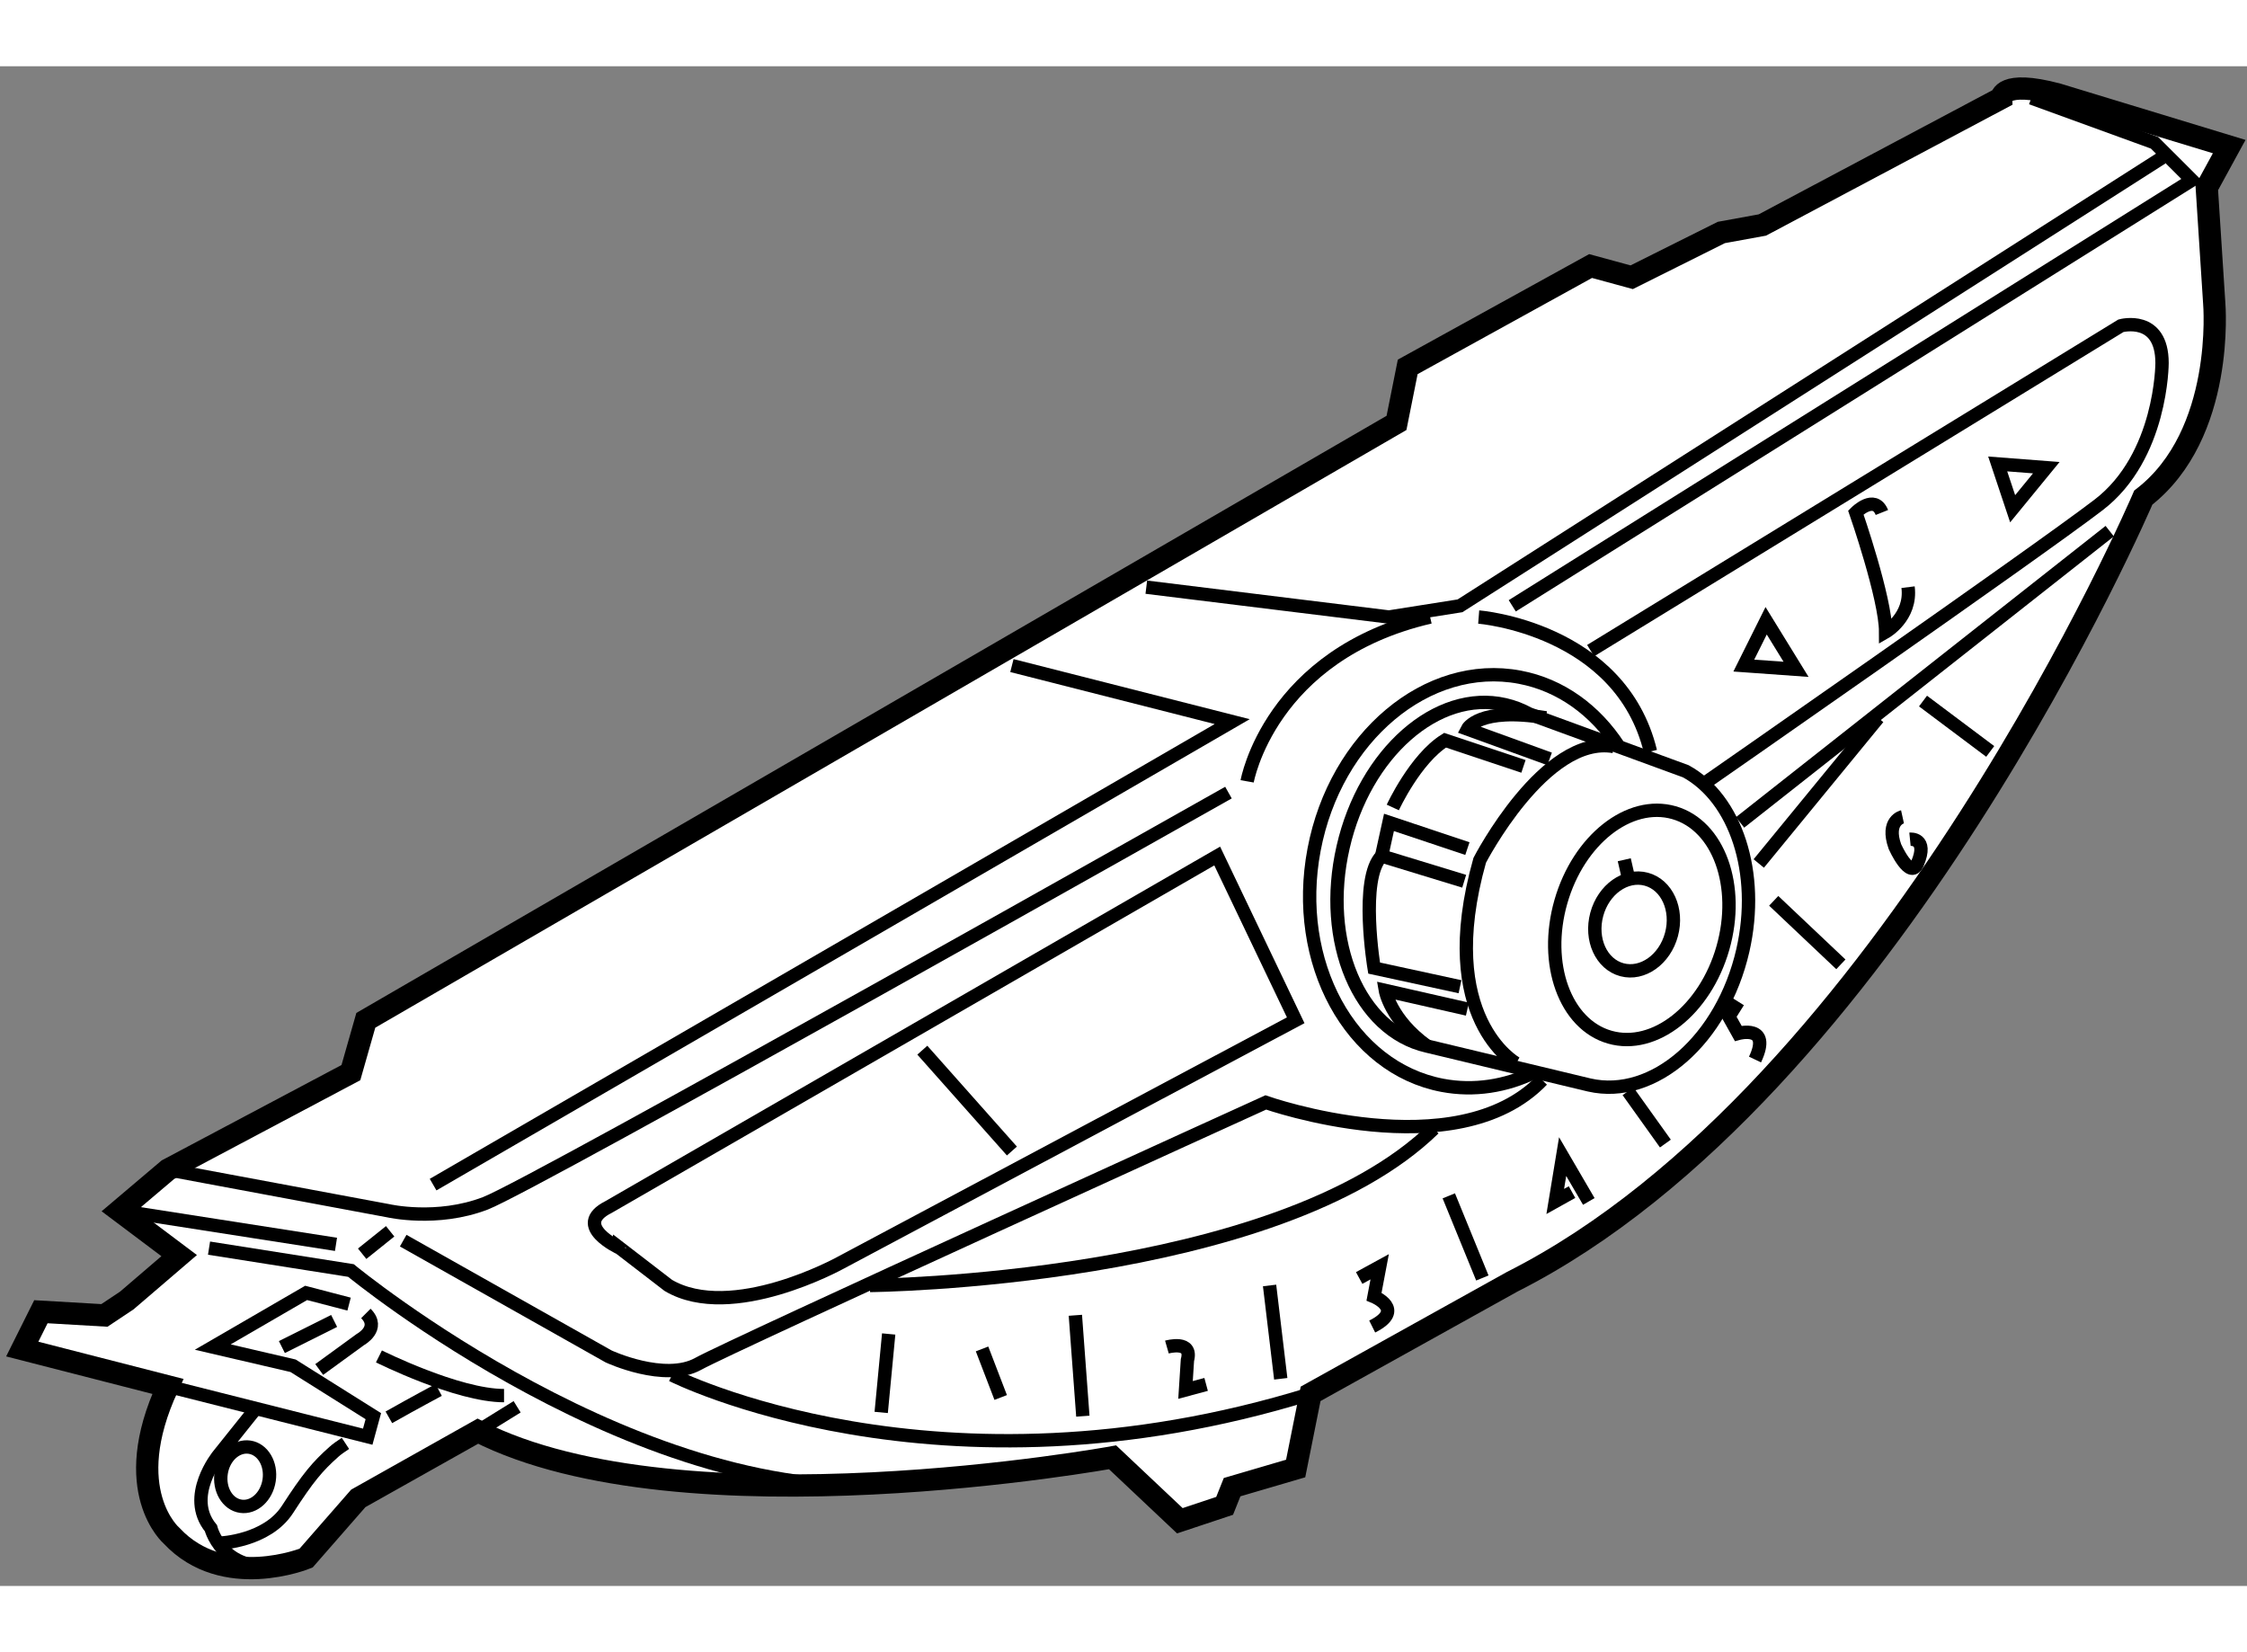 <?xml version="1.0" encoding="utf-8"?>
<!-- Generator: Adobe Illustrator 15.1.0, SVG Export Plug-In . SVG Version: 6.00 Build 0)  -->
<!DOCTYPE svg PUBLIC "-//W3C//DTD SVG 1.1//EN" "http://www.w3.org/Graphics/SVG/1.1/DTD/svg11.dtd">
<svg version="1.1" xmlns="http://www.w3.org/2000/svg" xmlns:xlink="http://www.w3.org/1999/xlink" x="0px" y="0px" width="244.8px"
	 height="180px" viewBox="93.618 15.104 50.491 34.148" enable-background="new 0 0 244.8 180" xml:space="preserve">
	
<rect x="93.618" y="15.104" width="50.491" height="34.148" fill="#808080" stroke="none"/>
	
<g><path fill="#FFFFFF" stroke="#000000" stroke-width="0.5" d="M97.644,41.829l-1.342-1.008l1.09-0.923l4.111-2.181l0.335-1.175
			l23.16-13.424l0.252-1.259l4.109-2.266l0.924,0.252l2.014-1.006l0.922-0.168l5.371-2.853c0,0,0-0.419,1.258-0.084l3.861,1.175
			l-0.504,0.923l0.168,2.601c0,0,0.252,2.937-1.594,4.363c0,0-5.707,13.341-14.182,17.621l-4.529,2.518l-0.336,1.678l-1.428,0.419
			l-0.168,0.42l-1.006,0.335l-1.512-1.426c0,0-9.648,1.762-14.263-0.587l-2.686,1.51l-1.174,1.343c0,0-1.846,0.755-3.021-0.503
			c0,0-1.175-1.007-0.084-3.356l-3.272-0.839l0.419-0.839l1.427,0.083l0.503-0.335L97.644,41.829z"></path><path fill="none" stroke="#000000" stroke-width="0.3" d="M129.329,37.995c1.447,0.332,2.992-1.021,3.451-3.022
			c0.4-1.75-0.166-3.417-1.281-4.027l-3.523-1.29c-0.168-0.092-0.348-0.162-0.539-0.206c-1.525-0.349-3.156,1.084-3.639,3.202
			c-0.486,2.118,0.359,4.118,1.885,4.468L129.329,37.995z"></path><path fill="none" stroke="#000000" stroke-width="0.3" d="M127.688,37.509c0,0-1.824-1.004-0.82-4.563c0,0,1.461-2.83,3.012-2.556
			"></path><path fill="none" stroke="#000000" stroke-width="0.3" d="M98.315,41.661l3.189,0.503c0,0,6.628,5.455,12.503,4.783"></path><path fill="none" stroke="#000000" stroke-width="0.3" d="M97.393,39.898l4.95,0.923c0,0,1.091,0.252,2.182-0.167
			c1.091-0.419,16.697-9.229,16.697-9.229"></path><polyline fill="none" stroke="#000000" stroke-width="0.3" points="103.35,40.234 121.306,29.83 116.356,28.571 		"></polyline><polyline fill="none" stroke="#000000" stroke-width="0.3" points="119.376,26.809 124.829,27.48 126.425,27.228 142.2,17.159 		
			"></polyline><polyline fill="none" stroke="#000000" stroke-width="0.3" points="139.263,15.817 142.032,16.824 142.872,17.663 127.599,27.228 
					"></polyline><path fill="none" stroke="#000000" stroke-width="0.3" d="M107.293,40.737l13.676-7.887l1.764,3.691l-10.238,5.455
			c0,0-2.433,1.343-3.859,0.503l-1.09-0.839C107.546,41.661,106.454,41.157,107.293,40.737z"></path><line fill="none" stroke="#000000" stroke-width="0.3" x1="114.343" y1="37.213" x2="116.356" y2="39.479"></line><path fill="none" stroke="#000000" stroke-width="0.3" d="M102.678,41.493l4.615,2.601c0,0,1.258,0.587,2.014,0.167
			c0.755-0.419,12.754-5.874,12.754-5.874s4.279,1.51,6.209-0.503"></path><path fill="none" stroke="#000000" stroke-width="0.3" d="M121.642,31.172c0,0,0.504-2.854,4.111-3.692"></path><path fill="none" stroke="#000000" stroke-width="0.3" d="M126.845,27.48c0,0,3.188,0.251,3.859,3.021"></path><path fill="none" stroke="#000000" stroke-width="0.3" d="M128.099,37.709c-0.646,0.313-1.357,0.428-2.068,0.294
			c-2.072-0.393-3.365-2.763-2.885-5.296c0.479-2.532,2.547-4.268,4.621-3.875c0.93,0.176,1.701,0.75,2.227,1.557"></path><path fill="none" stroke="#000000" stroke-width="0.3" d="M126.425,35.787l-1.93-0.419c0,0-0.336-2.014,0.168-2.517"></path><polyline fill="none" stroke="#000000" stroke-width="0.3" points="126.591,32.683 124.829,32.095 124.663,32.85 126.519,33.417 
					"></polyline><path fill="none" stroke="#000000" stroke-width="0.3" d="M128.438,30.668l-1.848-0.671c0,0,0.254-0.503,1.764-0.252"></path><path fill="none" stroke="#000000" stroke-width="0.3" d="M124.915,31.759c0,0,0.502-1.091,1.174-1.511l1.762,0.588"></path><path fill="none" stroke="#000000" stroke-width="0.3" d="M126.591,36.29l-1.844-0.419c0,0,0.109,0.651,0.936,1.249"></path><path fill="none" stroke="#000000" stroke-width="0.3" d="M129.36,28.235l11.916-7.3c0,0,0.924-0.251,0.924,0.839
			c0,0,0,2.098-1.428,3.188c-1.426,1.091-8.887,6.278-8.887,6.278"></path><path fill="none" stroke="#000000" stroke-width="0.3" d="M135.905,25.131c-0.168-0.42-0.586,0-0.586,0s0.67,1.93,0.67,2.685
			c0,0,0.588-0.336,0.504-1.007"></path><polygon fill="none" stroke="#000000" stroke-width="0.3" points="138.507,24.04 138.843,25.047 139.599,24.124 		"></polygon><polygon fill="none" stroke="#000000" stroke-width="0.3" points="133.304,27.564 133.976,28.655 132.802,28.571 		"></polygon><ellipse transform="matrix(0.962 0.275 -0.275 0.962 14.466 -34.528)" fill="none" stroke="#000000" stroke-width="0.3" cx="130.451" cy="34.358" rx="1.892" ry="2.622"></ellipse><ellipse transform="matrix(-0.966 -0.26 0.26 -0.966 247.368 101.499)" fill="none" stroke="#000000" stroke-width="0.3" cx="130.402" cy="34.375" rx="0.869" ry="1.053"></ellipse><line fill="none" stroke="#000000" stroke-width="0.3" x1="130.241" y1="33.479" x2="130.116" y2="32.934"></line><path fill="none" stroke="#000000" stroke-width="0.3" d="M113.167,42.5c0,0,9.146-0.084,12.67-3.524"></path><line fill="none" stroke="#000000" stroke-width="0.3" x1="133.138" y1="33.018" x2="135.821" y2="29.746"></line><line fill="none" stroke="#000000" stroke-width="0.3" x1="132.718" y1="32.095" x2="141.024" y2="25.55"></line><path fill="none" stroke="#000000" stroke-width="0.3" d="M108.72,44.513c0,0,5.957,3.021,14.35,0.42"></path><line fill="none" stroke="#000000" stroke-width="0.3" x1="113.587" y1="43.59" x2="113.419" y2="45.353"></line><line fill="none" stroke="#000000" stroke-width="0.3" x1="117.782" y1="43.17" x2="117.95" y2="45.437"></line><line fill="none" stroke="#000000" stroke-width="0.3" x1="122.146" y1="42.5" x2="122.397" y2="44.597"></line><line fill="none" stroke="#000000" stroke-width="0.3" x1="126.173" y1="40.486" x2="126.927" y2="42.332"></line><line fill="none" stroke="#000000" stroke-width="0.3" x1="130.2" y1="38.136" x2="131.04" y2="39.311"></line><line fill="none" stroke="#000000" stroke-width="0.3" x1="133.474" y1="33.857" x2="134.983" y2="35.284"></line><line fill="none" stroke="#000000" stroke-width="0.3" x1="115.685" y1="43.926" x2="116.104" y2="45.017"></line><path fill="none" stroke="#000000" stroke-width="0.3" d="M119.839,43.884c0,0,0.586-0.168,0.461,0.294l-0.043,0.67l0.463-0.125"></path><path fill="none" stroke="#000000" stroke-width="0.3" d="M124.159,42.332l0.461-0.252l-0.127,0.671c0,0,0.715,0.294-0.041,0.672"></path><polyline fill="none" stroke="#000000" stroke-width="0.3" points="129.319,40.612 128.731,39.604 128.565,40.612 128.942,40.402 
					"></polyline><path fill="none" stroke="#000000" stroke-width="0.3" d="M132.677,36.123l-0.211,0.336l0.211,0.377c0,0,0.754-0.209,0.377,0.587"></path><path fill="none" stroke="#000000" stroke-width="0.3" d="M136.536,32.473c0,0,0.418-0.042,0.168,0.545
			c-0.164,0.382-0.506-0.378-0.506-0.378c-0.209-0.587,0.17-0.671,0.17-0.671"></path><line fill="none" stroke="#000000" stroke-width="0.3" x1="136.829" y1="29.368" x2="138.339" y2="30.5"></line><polyline fill="none" stroke="#000000" stroke-width="0.3" points="97.393,44.765 101.881,45.898 102.007,45.437 100.203,44.304 
			98.399,43.884 100.497,42.667 101.462,42.919 		"></polyline><line fill="none" stroke="#000000" stroke-width="0.3" x1="99.952" y1="43.884" x2="101.126" y2="43.297"></line><path fill="none" stroke="#000000" stroke-width="0.3" d="M100.791,44.388l0.923-0.672c0,0,0.462-0.251,0.125-0.587"></path><path fill="none" stroke="#000000" stroke-width="0.3" d="M102.133,44.094c0,0,1.762,0.881,2.811,0.881"></path><line fill="none" stroke="#000000" stroke-width="0.3" x1="104.357" y1="45.772" x2="105.238" y2="45.226"></line><path fill="none" stroke="#000000" stroke-width="0.3" d="M99.364,45.269l-0.839,1.049c0,0-0.755,0.923-0.168,1.636
			c0,0,0.336,1.342,2.14,0.671"></path><ellipse transform="matrix(-0.989 -0.148 0.148 -0.989 190.22 107.772)" fill="none" stroke="#000000" stroke-width="0.3" cx="99.113" cy="46.821" rx="0.545" ry="0.671"></ellipse><path fill="none" stroke="#000000" stroke-width="0.3" d="M102.356,45.463c0.573-0.324,1.119-0.615,1.119-0.615"></path><path fill="none" stroke="#000000" stroke-width="0.3" d="M98.567,48.289c0,0,1.048-0.042,1.51-0.755
			c0.461-0.713,0.671-0.965,1.049-1.3c0.054-0.049,0.143-0.113,0.254-0.186"></path><line fill="none" stroke="#000000" stroke-width="0.3" x1="101.756" y1="41.787" x2="102.385" y2="41.283"></line><line fill="none" stroke="#000000" stroke-width="0.3" x1="96.596" y1="40.863" x2="101.168" y2="41.576"></line></g>


</svg>